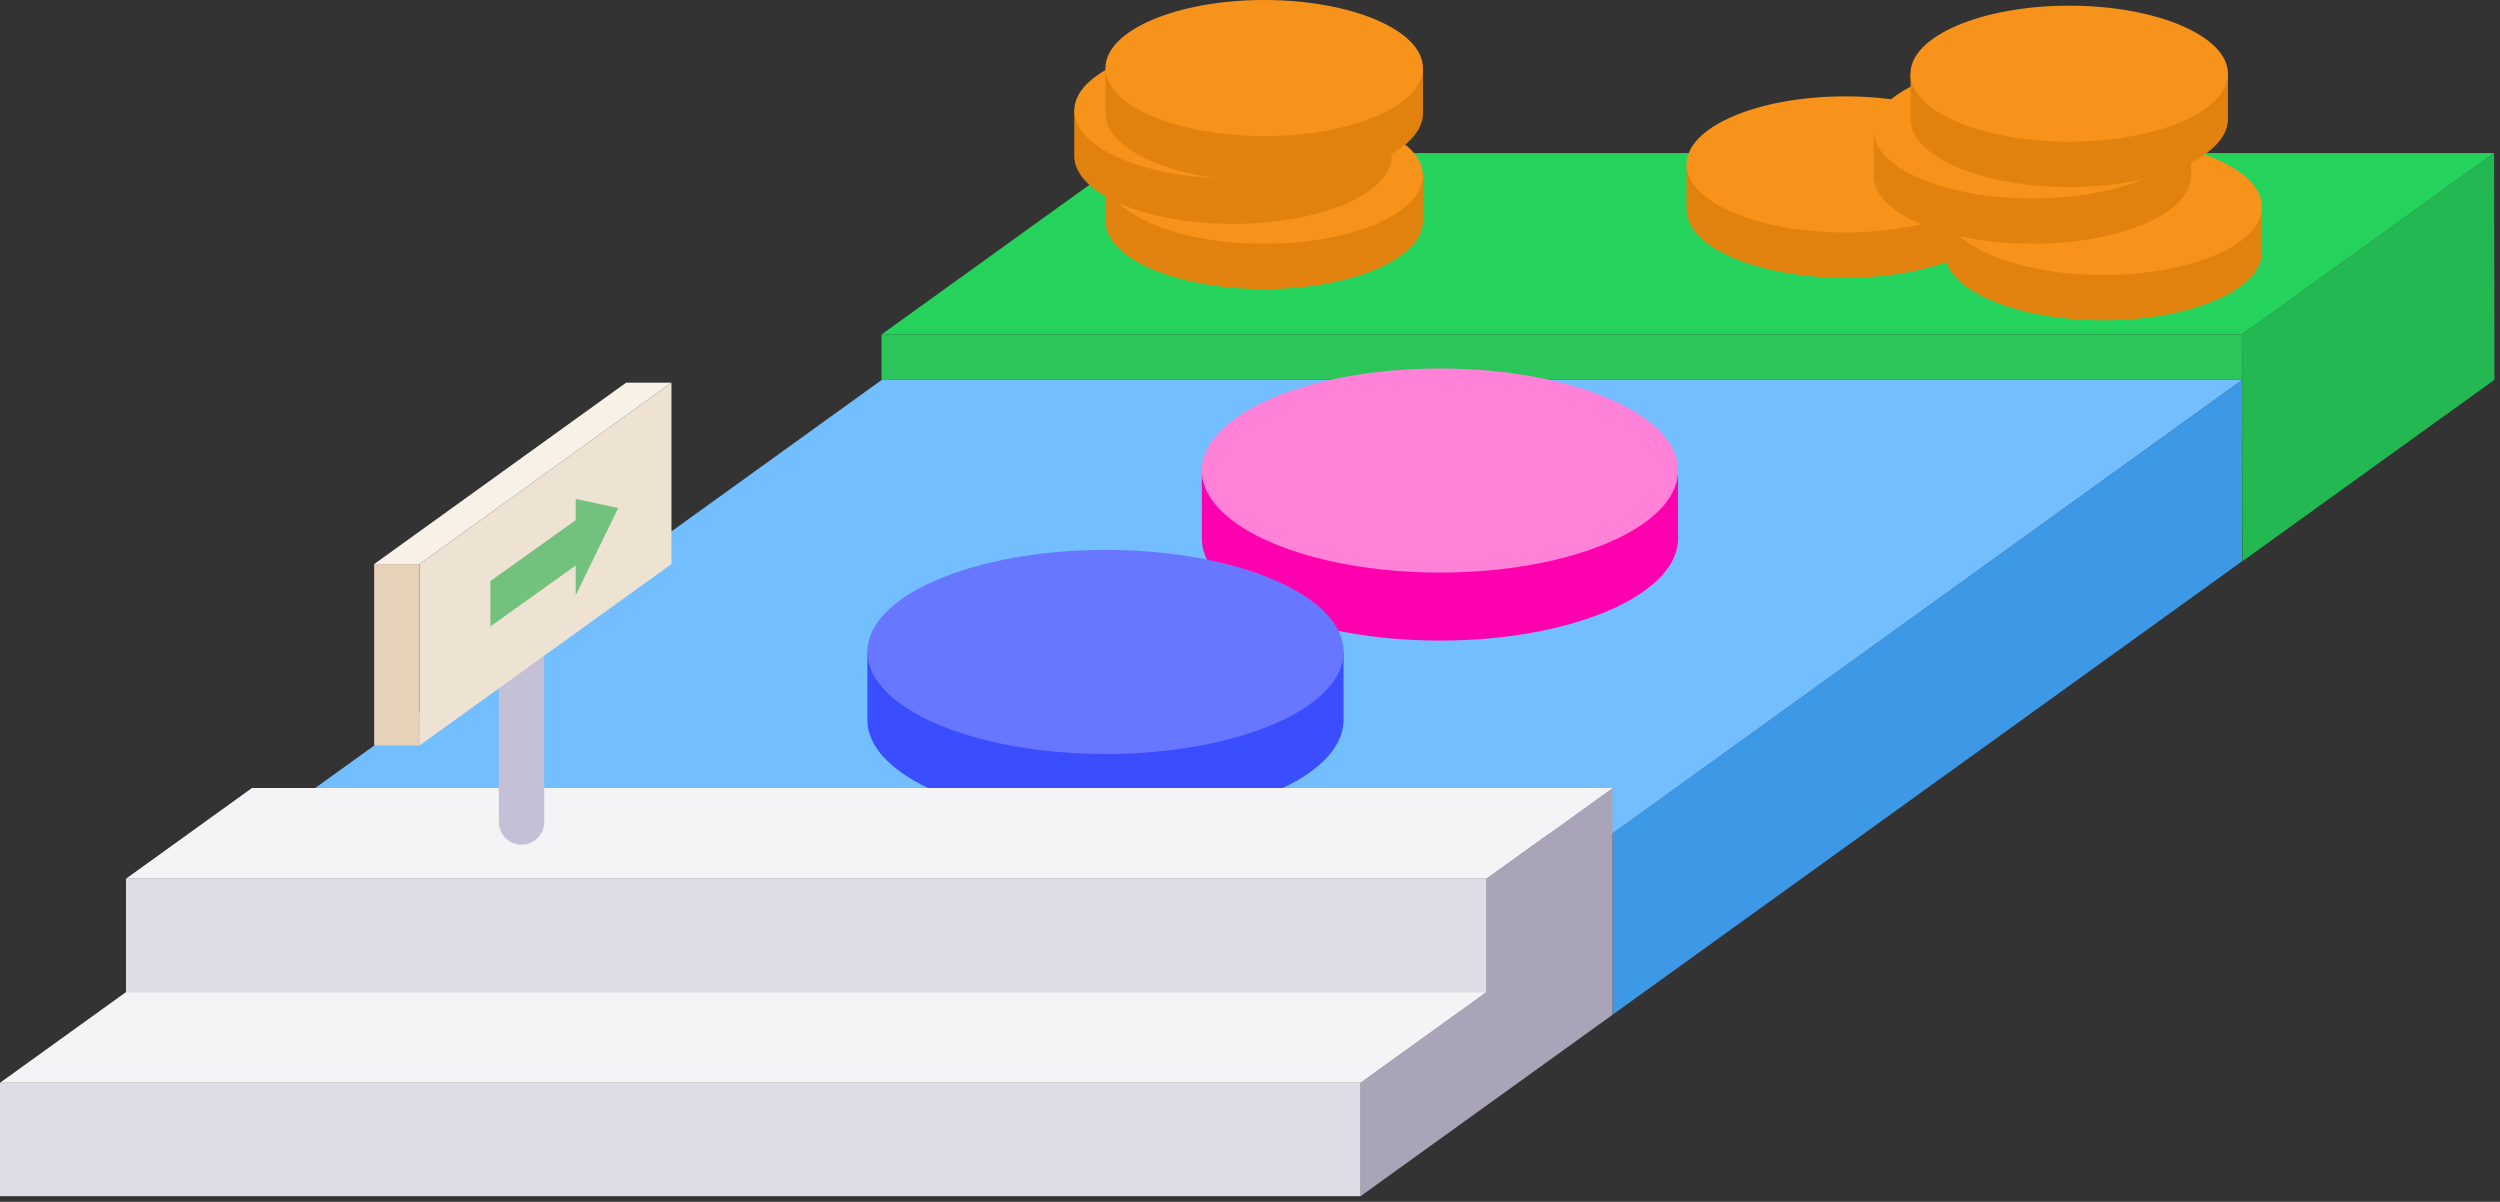 <svg height="212" viewBox="0 0 441 212" width="441" xmlns="http://www.w3.org/2000/svg"><rect x="0" y="0" width="441" height="212" fill="#333333" stroke="none"/><g fill="none" fill-rule="evenodd"><g transform="translate(44.501 67.002)"><path d="m351.064 0-111.058 80.002h-240.006l111.058-80.002z" fill="#72beff"/><path d="m239.95 112.003 111.058-80.002.056-32.001-111.114 80.002z" fill="#3d98e5"/></g><g transform="translate(155.504 27.001)"><path d="m240.061 72.002 44.446-32.001-.056-40.001-44.446 32.001z" fill="#23b852"/><path d="m0 32.001h240.006v8h-240.006z" fill="#2cc55c"/><path d="m284.451 0-44.446 32.001h-240.006l44.446-32.001z" fill="#25d25c"/></g><g transform="translate(195.005 19)"><path d="m0 12h56.001v8l-.004.198c-.247 6.536-12.687 11.802-27.997 11.802-15.464 0-28.001-5.373-28.001-12z" fill="#e2820e"/><ellipse cx="28.001" cy="12" fill="#f7931a" rx="28.001" ry="12"/></g><g transform="translate(189.504 7.5)"><path d="m0 12h56.001v8l-.004.198c-.247 6.536-12.687 11.802-27.997 11.802-15.464 0-28.001-5.373-28.001-12z" fill="#e2820e"/><ellipse cx="28.001" cy="12" fill="#f7931a" rx="28.001" ry="12"/></g><g transform="translate(297.507 17)"><path d="m0 12h56.001v8l-.004.198c-.247 6.536-12.687 11.802-27.997 11.802-15.464 0-28.001-5.373-28.001-12z" fill="#e2820e"/><ellipse cx="28.001" cy="12" fill="#f7931a" rx="28.001" ry="12"/></g><g transform="translate(195.005)"><path d="m0 12h56.001v8l-.004.198c-.247 6.536-12.687 11.802-27.997 11.802-15.464 0-28.001-5.373-28.001-12z" fill="#e2820e"/><ellipse cx="28.001" cy="12" fill="#f7931a" rx="28.001" ry="12"/></g><g transform="translate(343.008 24.501)"><path d="m0 12h56.001v8l-.004.198c-.247 6.536-12.687 11.802-27.997 11.802-15.464 0-28.001-5.373-28.001-12z" fill="#e2820e"/><ellipse cx="28.001" cy="12" fill="#f7931a" rx="28.001" ry="12"/></g><g transform="translate(212.005 65.002)"><path d="m0 18h84.002v12l-.006.298c-.371 9.804-19.031 17.703-41.995 17.703-23.197 0-42.001-8.059-42.001-18z" fill="#ff00af"/><ellipse cx="42.001" cy="18" fill="#ff82d8" rx="42.001" ry="18"/></g><g transform="translate(330.508 11)"><path d="m0 12h56.001v8l-.004.198c-.247 6.536-12.687 11.802-27.997 11.802-15.464 0-28.001-5.373-28.001-12z" fill="#e2820e"/><ellipse cx="28.001" cy="12" fill="#f7931a" rx="28.001" ry="12"/></g><g transform="translate(337.008 1)"><path d="m0 12h56.001v8l-.004.198c-.247 6.536-12.687 11.802-27.997 11.802-15.464 0-28.001-5.373-28.001-12z" fill="#e2820e"/><ellipse cx="28.001" cy="12" fill="#f7931a" rx="28.001" ry="12"/></g><g transform="translate(153.004 97.002)"><path d="m0 18h84.002v12l-.006.298c-.371 9.804-19.031 17.703-41.995 17.703-23.197 0-42.001-8.059-42.001-18z" fill="#3b4eff"/><ellipse cx="42.001" cy="18" fill="#6877ff" rx="42.001" ry="18"/></g><g transform="translate(0 139.003)"><path d="m262.228 36.001v-20l22.223-16v40.001l-44.446 32.001v-20z" fill="#aaa4b9"/><path d="m240.006 52.001v20h-240.006v-20zm22.223-36.001v20h-240.006v-20z" fill="#dfdce5"/><path d="m262.228 36.001-22.223 16h-240.006l22.223-16zm22.223-36.001-22.223 16h-240.006l22.223-16z" fill="#f4f3f6"/></g><g transform="translate(66.002 67.502)"><path d="m22.001 28.001h8v49.501c0 2.209-1.791 4-4 4-2.209 0-4-1.791-4-4z" fill="#c4c1d6"/><path d="m8 64.002 44.446-32.001v-32.001l-44.446 32.001z" fill="#eee2d3"/><path d="m35.551 20.5 7.5 1.622-7.5 15.379v-5.25l-15.051 10.75v-8l15.051-10.75z" fill="#72c17d"/><path d="m0 32.001h8v32.001h-8z" fill="#e6d1b9"/><path d="m52.446 0-44.446 32.001h-8l44.446-32.001z" fill="#f8f1e8"/></g></g></svg>